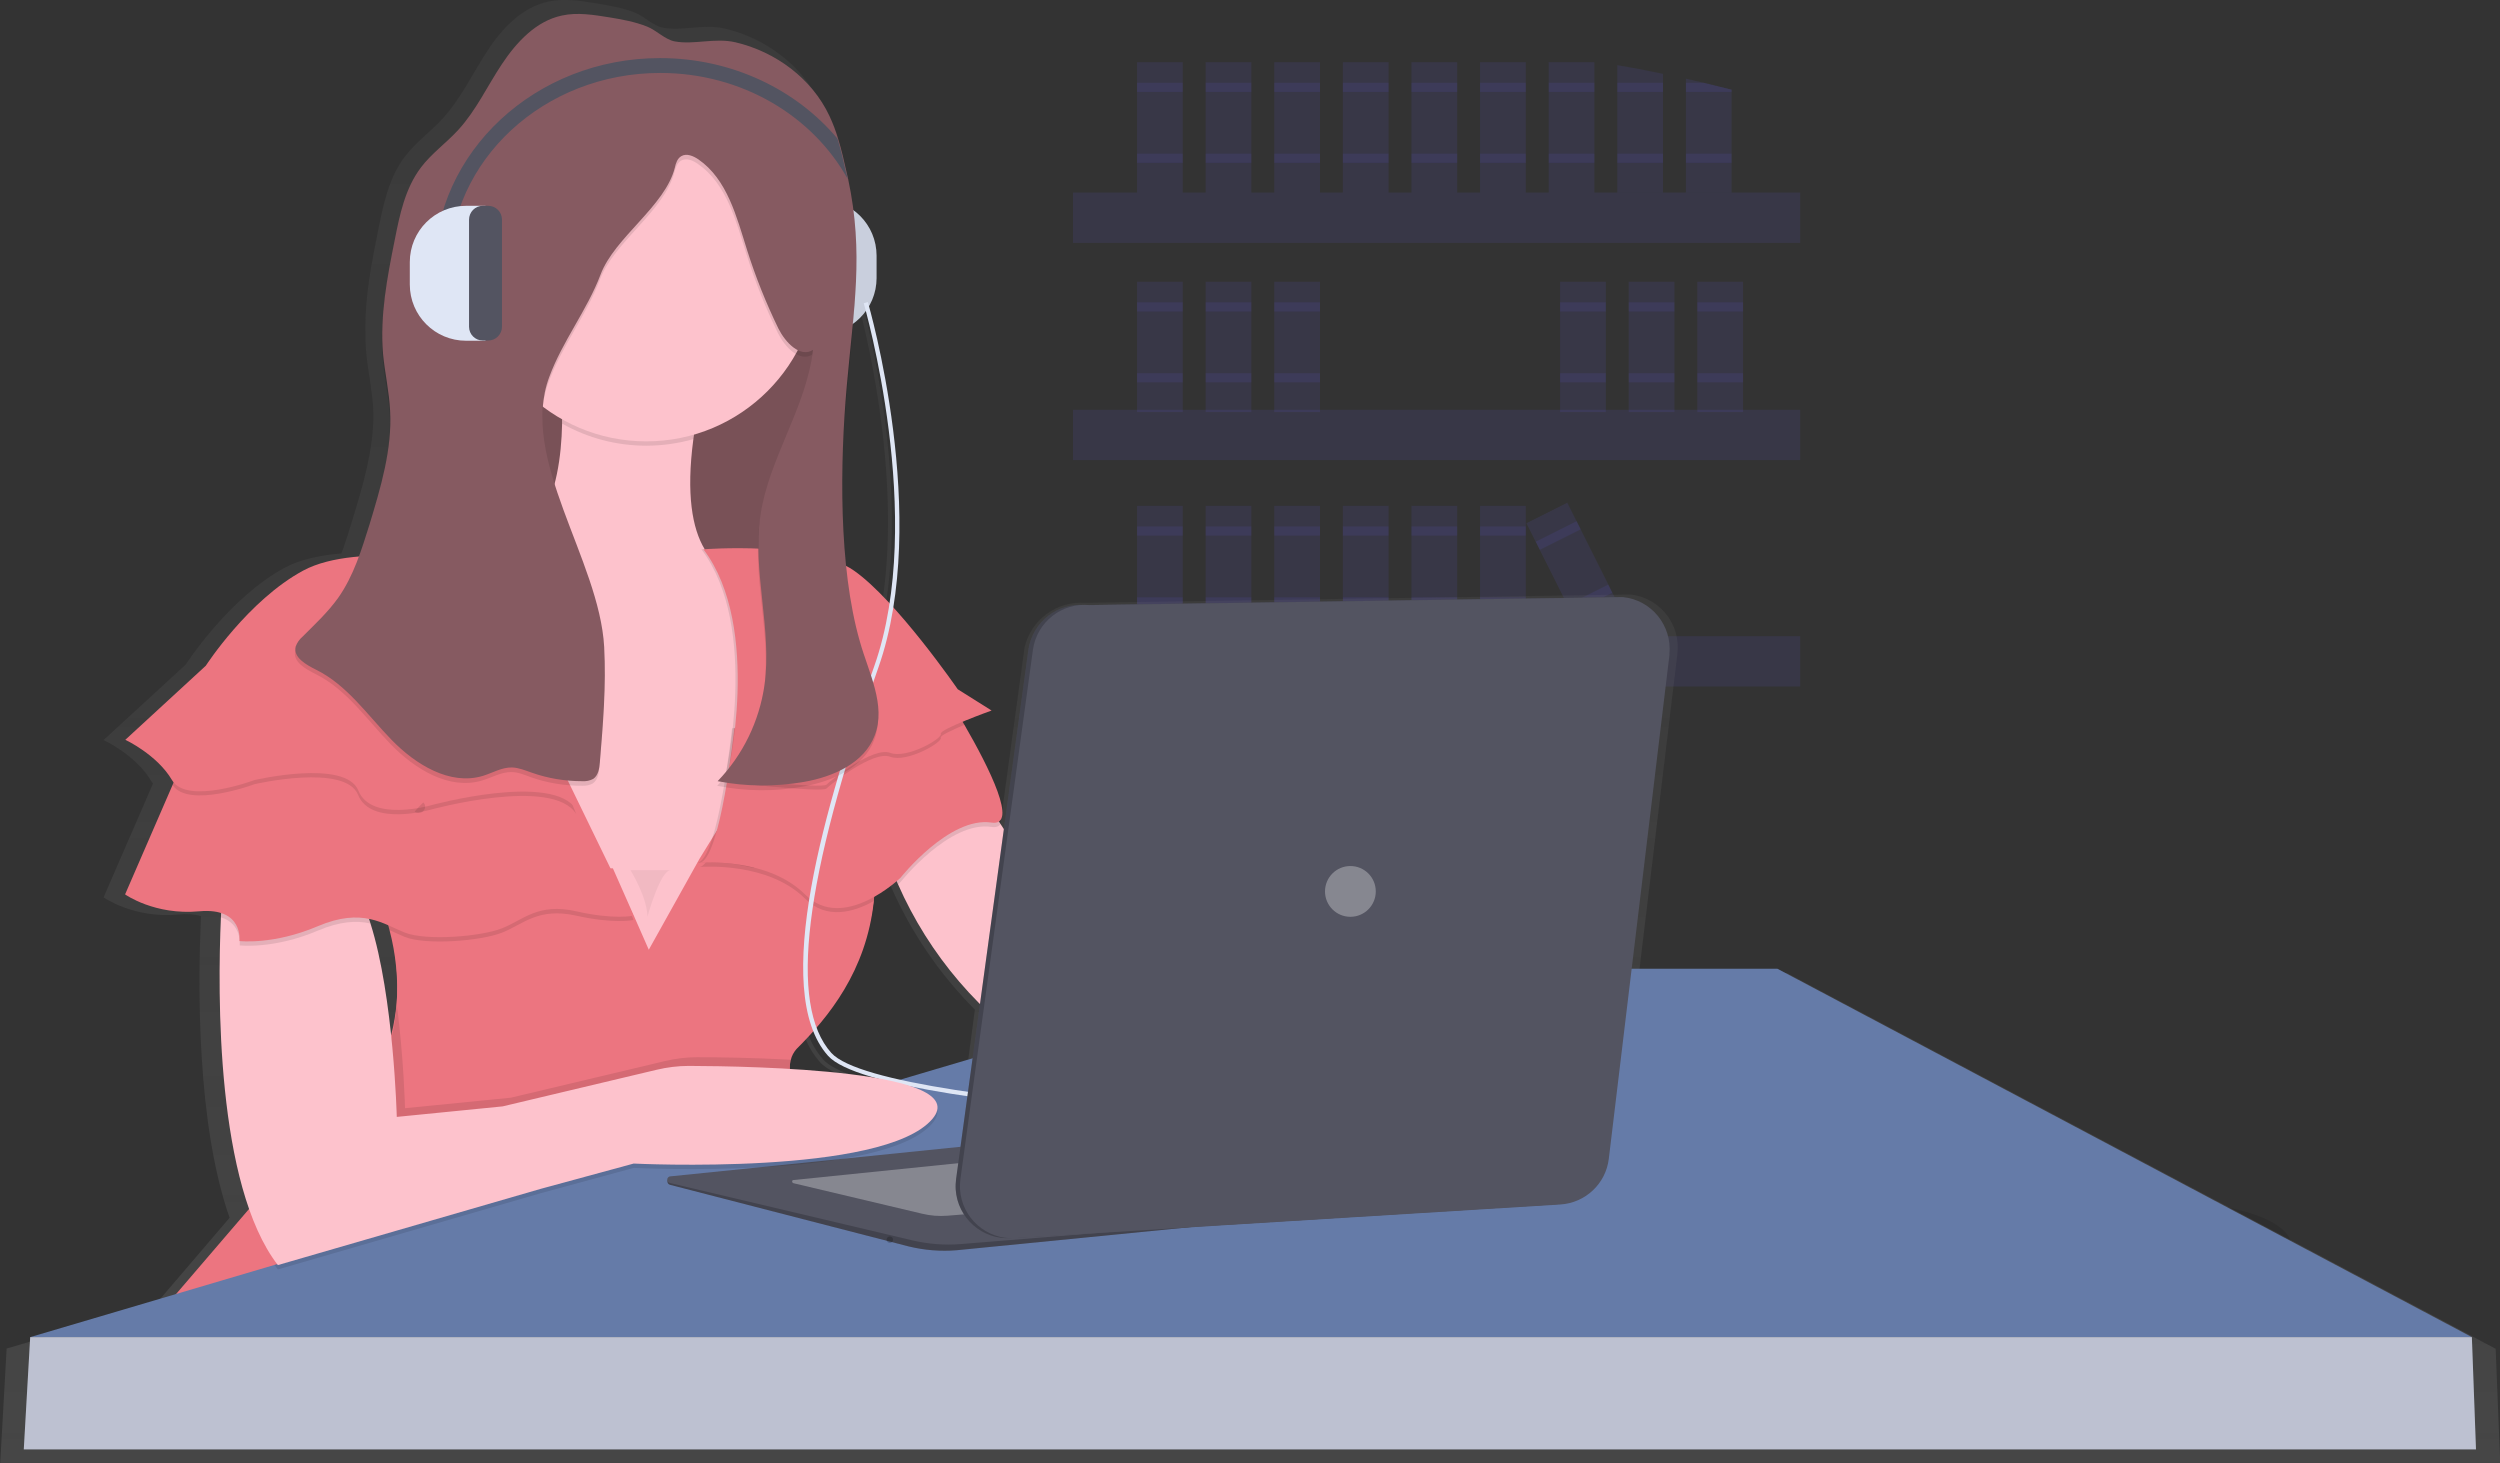 <?xml version="1.0" encoding="utf-8"?>
<!-- Generator: Adobe Illustrator 24.3.0, SVG Export Plug-In . SVG Version: 6.00 Build 0)  -->
<svg version="1.1" id="_310c3e5b-d44f-464b-a9f2-e9edade79978"
	 xmlns="http://www.w3.org/2000/svg" xmlns:xlink="http://www.w3.org/1999/xlink" x="0px" y="0px" viewBox="0 0 1093.2 639.8"
	 style="enable-background:new 0 0 1093.2 639.8;" xml:space="preserve">
<rect x="0" y="0" width="1093.2" height="639.8" fill="#333333" stroke="none"/>
<style type="text/css">
	.st0{opacity:0.1;fill:#6C63FF;enable-background:new    ;}
	.st1{opacity:0.1;enable-background:new    ;}
	.st2{fill:url(#SVGID_1_);}
	.st3{fill:#DFE6F5;}
	.st4{fill:#535461;}
	.st5{opacity:0.1;}
	.st6{fill:#865A61;}
	.st7{fill:#FDC2CC;}
	.st8{fill:#EC7580;}
	.st9{fill:#657BA8;}
	.st10{fill:#CBCDDA;}
	.st11{opacity:0.1;fill:#43557F;enable-background:new    ;}
	.st12{opacity:0.2;enable-background:new    ;}
	.st13{opacity:0.3;fill:#FFFFFF;enable-background:new    ;}
	.st14{opacity:5.000000e-02;enable-background:new    ;}
</style>
<rect x="469.2" y="84.2" class="st0" width="318" height="22"/>
<rect x="469.2" y="179.2" class="st0" width="318" height="22"/>
<rect x="469.2" y="278.2" class="st0" width="318" height="22"/>
<rect x="497.2" y="27.2" class="st0" width="20" height="57"/>
<rect x="497.2" y="36.2" class="st0" width="20" height="4"/>
<rect x="497.2" y="67.2" class="st0" width="20" height="4"/>
<rect x="527.2" y="27.2" class="st0" width="20" height="57"/>
<rect x="527.2" y="36.2" class="st0" width="20" height="4"/>
<rect x="527.2" y="67.2" class="st0" width="20" height="4"/>
<rect x="557.2" y="27.2" class="st0" width="20" height="57"/>
<rect x="557.2" y="36.2" class="st0" width="20" height="4"/>
<rect x="557.2" y="67.2" class="st0" width="20" height="4"/>
<rect x="587.2" y="27.2" class="st0" width="20" height="57"/>
<rect x="587.2" y="36.2" class="st0" width="20" height="4"/>
<rect x="587.2" y="67.2" class="st0" width="20" height="4"/>
<rect x="617.2" y="27.2" class="st0" width="20" height="57"/>
<rect x="617.2" y="36.2" class="st0" width="20" height="4"/>
<rect x="617.2" y="67.2" class="st0" width="20" height="4"/>
<rect x="647.2" y="27.2" class="st0" width="20" height="57"/>
<rect x="647.2" y="36.2" class="st0" width="20" height="4"/>
<rect x="647.2" y="67.2" class="st0" width="20" height="4"/>
<rect x="677.2" y="27.2" class="st0" width="20" height="57"/>
<rect x="677.2" y="36.2" class="st0" width="20" height="4"/>
<rect x="677.2" y="67.2" class="st0" width="20" height="4"/>
<rect x="679.2" y="221.1" transform="matrix(0.894 -0.448 0.448 0.894 -38.788 335.4)" class="st0" width="20" height="57"/>
<rect x="671.4" y="232" transform="matrix(0.894 -0.448 0.448 0.894 -32.607 330.227)" class="st0" width="20" height="4"/>
<rect x="685.2" y="259.7" transform="matrix(0.894 -0.448 0.448 0.894 -43.562 339.391)" class="st0" width="20" height="4"/>
<rect x="497.2" y="123.2" class="st0" width="20" height="57"/>
<rect x="497.2" y="132.2" class="st0" width="20" height="4"/>
<rect x="497.2" y="163.2" class="st0" width="20" height="4"/>
<rect x="527.2" y="123.2" class="st0" width="20" height="57"/>
<rect x="527.2" y="132.2" class="st0" width="20" height="4"/>
<rect x="527.2" y="163.2" class="st0" width="20" height="4"/>
<rect x="557.2" y="123.2" class="st0" width="20" height="57"/>
<rect x="557.2" y="132.2" class="st0" width="20" height="4"/>
<rect x="557.2" y="163.2" class="st0" width="20" height="4"/>
<rect x="682.2" y="123.2" class="st0" width="20" height="57"/>
<rect x="682.2" y="132.2" class="st0" width="20" height="4"/>
<rect x="682.2" y="163.2" class="st0" width="20" height="4"/>
<rect x="712.2" y="123.2" class="st0" width="20" height="57"/>
<rect x="712.2" y="132.2" class="st0" width="20" height="4"/>
<rect x="712.2" y="163.2" class="st0" width="20" height="4"/>
<rect x="742.2" y="123.2" class="st0" width="20" height="57"/>
<rect x="742.2" y="132.2" class="st0" width="20" height="4"/>
<rect x="742.2" y="163.2" class="st0" width="20" height="4"/>
<rect x="497.2" y="221.2" class="st0" width="20" height="57"/>
<rect x="497.2" y="230.2" class="st0" width="20" height="4"/>
<rect x="497.2" y="261.2" class="st0" width="20" height="4"/>
<rect x="527.2" y="221.2" class="st0" width="20" height="57"/>
<rect x="527.2" y="230.2" class="st0" width="20" height="4"/>
<rect x="527.2" y="261.2" class="st0" width="20" height="4"/>
<rect x="557.2" y="221.2" class="st0" width="20" height="57"/>
<rect x="557.2" y="230.2" class="st0" width="20" height="4"/>
<rect x="557.2" y="261.2" class="st0" width="20" height="4"/>
<rect x="587.2" y="221.2" class="st0" width="20" height="57"/>
<rect x="587.2" y="230.2" class="st0" width="20" height="4"/>
<rect x="587.2" y="261.2" class="st0" width="20" height="4"/>
<rect x="617.2" y="221.2" class="st0" width="20" height="57"/>
<rect x="617.2" y="230.2" class="st0" width="20" height="4"/>
<rect x="617.2" y="261.2" class="st0" width="20" height="4"/>
<rect x="647.2" y="221.2" class="st0" width="20" height="57"/>
<rect x="647.2" y="230.2" class="st0" width="20" height="4"/>
<rect x="647.2" y="261.2" class="st0" width="20" height="4"/>
<path class="st0" d="M727.2,32.3v51.9h-20V28.5C713.9,29.6,720.6,30.9,727.2,32.3z"/>
<rect x="707.2" y="36.2" class="st0" width="20" height="4"/>
<rect x="707.2" y="67.2" class="st0" width="20" height="4"/>
<path class="st0" d="M757.2,39.2v45h-20V34.4c2.6,0.6,5.2,1.2,7.8,1.8C749.1,37.2,753.1,38.2,757.2,39.2z"/>
<path class="st0" d="M757.2,39.2v1h-20v-4h7.8C749.1,37.2,753.1,38.2,757.2,39.2z"/>
<rect x="737.2" y="67.2" class="st0" width="20" height="4"/>
<ellipse class="st1" cx="948" cy="544.8" rx="54" ry="19.2"/>
<ellipse class="st1" cx="813.5" cy="489.6" rx="54" ry="19.2"/>
<linearGradient id="SVGID_1_" gradientUnits="userSpaceOnUse" x1="623.535" y1="757.86" x2="623.535" y2="118.024" gradientTransform="matrix(1 0 0 1 -76.96 -118.02)">
	<stop  offset="0" style="stop-color:#808080;stop-opacity:0.25"/>
	<stop  offset="0.54" style="stop-color:#808080;stop-opacity:0.12"/>
	<stop  offset="1" style="stop-color:#808080;stop-opacity:0.1"/>
</linearGradient>
<path class="st2" d="M1091.3,589.8L781.6,425.6h-64.9l16.8-139.8c1.5-12.7-7.5-24.2-20.2-25.8l-0.5,0L711,260h-0.2l-236.2,3.6
	c-12.5-0.9-23.8,7.4-26.6,19.6l-11,80.4l-1.6-2.4l-0.8-1.2c5.8-3.8-5.6-26.2-15.4-43l-0.9-1.5c6.2-2.6,13-5,13-5l-15.2-9.5
	c0,0-13.9-20.2-28.8-36.5c10-62.6-11.1-135-11.4-136l-0.6,0.1c2.9-4.7,4.5-10.2,4.5-15.8l0,0c0-8.6-3.7-16.8-10.1-22.5
	c-0.6-5.4-1.4-10.9-2.7-16.7l0,0c-0.2-1-0.5-2.1-0.7-3.2c-1.1-5-2.3-10-3.8-14.9c-1-3.5-2.3-6.9-3.9-10.2
	C351,28.7,334.8,16.7,317,12.5c-9.1-2.2-18.5,1.2-27.1-0.4c-4.3-0.8-8.1-4.9-12.3-6.6c-5.3-2.1-11.1-3.1-16.7-4
	c-7-1.2-14.3-2.3-21.2-0.8c-11.5,2.5-20.3,11.8-26.7,21.7s-11.5,20.7-19.4,29.4c-5.3,5.8-11.9,10.5-16.6,16.7
	c-7,9.2-9.4,21-11.7,32.4c-2.8,14.1-5.6,28.3-5.5,42.6c0,3.3,0,6.6,0.3,10c0.7,8.5,2.7,16.9,3.1,25.4c0,0.9,0.1,1.8,0.1,2.8
	c-0.1,15.6-4.7,31-9.3,46c-1.5,4.8-2.9,9.6-4.7,14.3c-9.2,0.8-18,2.6-24.7,6.2c-24.5,13.1-43.4,42.4-43.4,42.4l-35.9,33
	c0,0,14.2,6.6,20.8,17.9c0.2,0.4,0.5,0.8,0.8,1.1l-0.5,1.2l-21.1,48.6c0,0,13.2,9.4,33,7.5c3.2-0.4,6.5-0.2,9.6,0.7
	c0,0.6-0.1,1.2-0.1,1.9c-1.2,27.8-1.9,88.8,12.6,130l-32.5,38l-65,19.2l-2.8,50h1093.2L1091.3,589.8z M153.8,403.4
	c2.8,0.6,5.5,1.4,8.2,2.6v34.8c-1.7-12.3-4.1-24.9-7.4-35.3C154.2,404.7,154,404.1,153.8,403.4z M341.5,470.3v-0.4
	c0-1.2,0.2-2.4,0.5-3.6c0.4-1.8,1.3-3.5,2.6-4.9c2.4-2.4,4.9-5,7.4-7.8c1.5,4,3.7,7.6,6.5,10.8c3.2,3.6,10.4,6.8,20.4,9.7
	C366.5,472.2,354,470.9,341.5,470.3L341.5,470.3z M423.1,465.5l-32.7,9.7c-15.5-3.5-26.5-7.4-30.5-12c-2.9-3.3-5.1-7.1-6.6-11.2
	c11.7-13.5,23-31.7,25.6-56.5c0.1-0.6,0.1-1.3,0.2-2c3.5-2,6.9-4.4,10-7l0.6,1.4c8.8,20,21.2,38.1,36.6,53.6L423.1,465.5z
	 M374.6,130c2.6,9.3,20,74.9,11.3,132.6c-5.4-5.9-10.9-11.1-15.9-14.5c-1.2-0.8-2.4-1.5-3.6-2.2c-1.1-10.6-1.6-21.5-1.7-32.4
	c0.1-13.5,0.9-26.8,2-39.5c1.2-13.5,2.6-26.3,3.5-38.9C371.8,133.6,373.3,131.9,374.6,130z"/>
<path class="st3" d="M358.7,146.2h-8.5v-59h8.5c13.6,0,24.6,11,24.6,24.6v9.8C383.3,135.1,372.3,146.2,358.7,146.2L358.7,146.2z"/>
<path class="st4" d="M348.9,87.2h2.4c3.3,0,6,2.7,6,6v46.9c0,3.3-2.7,6-6,6h-2.4c-3.3,0-6-2.7-6-6V93.3
	C342.9,89.9,345.6,87.2,348.9,87.2z"/>
<g class="st5">
	<path d="M358.7,146.2h-8.5v-59h8.5c13.6,0,24.6,11,24.6,24.6v9.8C383.3,135.1,372.3,146.2,358.7,146.2L358.7,146.2z"/>
	<path d="M348.9,87.2h2.4c3.3,0,6,2.7,6,6v46.9c0,3.3-2.7,6-6,6h-2.4c-3.3,0-6-2.7-6-6V93.3C342.9,89.9,345.6,87.2,348.9,87.2z"/>
</g>
<rect x="213.6" y="118.4" class="st6" width="149.1" height="154.6"/>
<rect x="213.6" y="97.1" class="st1" width="149.1" height="154.6"/>
<path class="st7" d="M357.6,246.7l-9,65.4l-4.2,30.7l-1.6,11.3l-13.1,25.5l-24,46.8l-46.3,5.6L178,317.1c0,0-42.6-81.5,22.2-74.1
	c36.3,4.2,45-28.4,45.6-57.8c0.2-14.8-1.2-29.6-4-44.1l64.8,31.5c-1.5,7-2.6,13.5-3.4,19.4c-3.2,24.1-0.5,39.1,4.9,48.1
	C322.8,264.3,357.6,246.7,357.6,246.7z"/>
<path class="st1" d="M306.7,172.6c-1.5,7-2.6,13.5-3.4,19.4c-6.7,1.9-13.7,2.9-20.7,2.9c-12.9,0-25.5-3.3-36.7-9.6
	c0.2-14.8-1.2-29.6-4-44.1L306.7,172.6z"/>
<circle class="st7" cx="282.6" cy="118" r="75"/>
<path class="st8" d="M382.7,544.9L74.3,569l50-58.3c53.6-32.8,53.2-77.8,46.1-105.8c-2.2-9-5.6-17.6-9.9-25.7l106.6,0.5h0.9
	l8.8,19.9l0.4,0.9l6.5,14.8l22.2-39.8l7.7-12.5l4.3-7c0,0,63.9-14.8,64.8,23.1c0.1,4.4-0.1,8.7-0.5,13.1
	c-3.2,30.6-19.9,50.9-33.8,64.7C332.6,472.6,382.7,544.9,382.7,544.9z"/>
<path class="st8" d="M345.8,463.5c-2.3,9,3.4,24.5,11,39.7c-36.2,3.9-76,1.9-76,1.9L240,516.2l-114.8,33.3c-5-6.5-9-14.6-12.3-23.8
	l11.4-13.3c35.8-21.9,47.5-49.2,49.2-73.3c0.7-10.9-0.4-21.9-3.2-32.5c-2.2-9-5.6-17.6-9.9-25.7l106.6,0.5h0.9l8.8,19.9l0.4,0.9
	l6.5,14.8l22.2-39.8l7.7-12.5l4.3-7c0,0,63.9-14.8,64.8,23.2c0.1,4.4-0.1,8.7-0.5,13.1c-3.2,30.6-19.9,50.9-33.8,64.7
	C347.1,460.1,346.2,461.7,345.8,463.5z"/>
<path class="st7" d="M586.4,511.5c-1.8,22.2-55.6-7.4-55.6-7.4s-16.7-5.6-73.2-41.7c-28.7-18.3-51.3-44.7-65-75.9
	c-2.2-4.8-4-9.8-5.4-14.9l38.9-28.7l11.4,17.4l37.7,57.6l55.6,37C530.8,455,588.2,489.3,586.4,511.5z"/>
<polygon class="st9" points="1080.9,584.7 13.2,584.7 120.1,553.1 387.3,474 557.7,423.6 777.2,423.6 "/>
<polygon class="st10" points="13.2,584.7 10.4,633.8 1082.7,633.8 1080.9,584.7 "/>
<polygon class="st11" points="13.2,584.7 10.4,633.8 1082.7,633.8 1080.9,584.7 "/>
<path class="st4" d="M293.1,515.3l225.7-23.2l2.8,44.4l-103.2,10.2c-7.1,0.6-14.3,0-21.2-1.7l-104.2-26.9c-0.8-0.2-1.3-1-1.1-1.8
	C292,515.8,292.5,515.4,293.1,515.3L293.1,515.3z"/>
<path class="st12" d="M293.1,515.3l225.7-23.2l2.8,44.4l-103.2,10.2c-7.1,0.6-14.3,0-21.2-1.7l-104.2-26.9c-0.8-0.2-1.3-1-1.1-1.8
	C292,515.8,292.5,515.4,293.1,515.3L293.1,515.3z"/>
<path class="st4" d="M293.1,514.4l227.6-23.2l2.8,44.4L420.2,544c-7.1,0.6-14.3,0-21.2-1.6l-106.1-25.1c-0.8-0.2-1.3-1-1.1-1.8
	C292,514.9,292.5,514.4,293.1,514.4L293.1,514.4z"/>
<path class="st13" d="M347,516l120.3-12.3l1.5,23.5l-54.5,4.4c-3.8,0.3-7.5,0-11.2-0.9l-56.1-13.3c-0.4-0.1-0.7-0.5-0.6-0.9
	C346.4,516.2,346.7,516,347,516L347,516z"/>
<path class="st1" d="M437.5,360.4c-0.7,1-2,1.5-3.9,1.2c-18.5-2.8-39.8,24.1-39.8,24.1l-1.1,1c-2.2-4.8-4-9.8-5.4-14.9l38.9-28.8
	L437.5,360.4z"/>
<path class="st1" d="M382.1,394c-8.7,4.9-20.7,8.3-30-1c-16.2-16.1-44.5-14-46.2-13.9c2.9-0.4,5.5-6.3,7.6-14.3l4.3-7
	c0,0,63.8-14.8,64.8,23.2C382.8,385.3,382.6,389.7,382.1,394z"/>
<path class="st1" d="M348.6,312.1l-5.8,42l-13.1,25.5c-8.1-2.1-16.5-2.9-24.8-2.3c9.2-1.3,15.2-58.8,15.2-58.8l0.5-0.1L348.6,312.1z
	"/>
<path class="st8" d="M433.6,359.7c-18.5-2.8-39.8,24.1-39.8,24.1s-25,24.1-41.7,7.4c-16.2-16.2-44.5-14-46.2-13.9
	c9.2-1.3,15.2-58.8,15.2-58.8l0.5-0.1l88.9-19.8c0,0,5.3,8.1,11.3,18.5C432.5,335.6,445.5,361.5,433.6,359.7z"/>
<path class="st1" d="M411.4,322.6c0.9,1.9-14.8,11.1-22.2,8.3s-25.9,12-27.8,13.9s-43.5-2.8-43.5-2.8c1.7-7.8,3-15.8,3.7-23.8
	l88.9-19.8c0,0,5.3,8.1,11.3,18.5C416.2,319.3,410.9,321.7,411.4,322.6z"/>
<path class="st1" d="M357.6,246.7l-9,65.4l-4.2,30.7c-12.4-0.9-27.5-2.6-27.5-2.6s15.7-65.8-10.2-100c0,0,0.5,0,1.5-0.1
	C322.8,264.3,357.6,246.7,357.6,246.7z"/>
<path class="st8" d="M307.6,240.2c0,0,47.2-3.7,65.8,9.3s45.4,51.9,45.4,51.9l14.8,9.3c0,0-23.1,8.3-22.2,10.2s-14.8,11.1-22.2,8.3
	s-25.9,12-27.8,13.9s-43.5-2.8-43.5-2.8S333.6,274.5,307.6,240.2z"/>
<path class="st3" d="M648.9,495.3c-10.7-0.3-262.8-6.8-286.8-33.6c-25.6-28.6-0.8-110.9,20.2-170.4c22.8-64.7-4.4-157.7-4.6-158.7
	l1.8-0.5c0.3,1.1,27.6,94.6,4.6,159.8c-32.6,92.5-39.3,147.6-20.6,168.5c23.5,26.2,282.9,33,285.5,33L648.9,495.3z"/>
<path class="st4" d="M474.6,264.6l233.1-3.5c12.5,1.3,21.6,12.4,20.3,24.9c0,0.1,0,0.3,0,0.4l-26.5,220.2
	c-1.3,10.9-10.2,19.3-21.2,20l-238.3,14.8c-12.5,0.8-23.3-8.8-24.1-21.3c-0.1-1.6,0-3.1,0.2-4.7l31.6-231.4
	C451.6,271.9,462.5,263.4,474.6,264.6z"/>
<path class="st12" d="M474.6,264.6l233.1-3.5c12.5,1.3,21.6,12.4,20.3,24.9c0,0.1,0,0.3,0,0.4l-26.5,220.2
	c-1.3,10.9-10.2,19.3-21.2,20l-238.3,14.8c-12.5,0.8-23.3-8.8-24.1-21.3c-0.1-1.6,0-3.1,0.2-4.7l31.6-231.4
	C451.6,271.9,462.5,263.4,474.6,264.6z"/>
<path class="st4" d="M476.5,264.6l233.1-3.5c12.5,1.2,21.6,12.4,20.4,24.9c0,0,0,0,0,0c0,0.1,0,0.3,0,0.5l-26.5,220.2
	c-1.3,10.9-10.2,19.3-21.2,20l-238.4,14.7c-12.5,0.8-23.3-8.8-24.1-21.3c-0.1-1.6,0-3.1,0.2-4.7l31.7-231.4
	C453.5,271.9,464.4,263.4,476.5,264.6z"/>
<circle class="st13" cx="590.5" cy="389.8" r="11.1"/>
<path class="st1" d="M356.8,503.2c-36.2,3.9-76,1.9-76,1.9L240,516.2l-114.8,33.3c-5-6.5-9-14.6-12.3-23.8l11.4-13.3
	c35.8-21.9,47.5-49.2,49.2-73.3c3.1,24,3.6,45.5,3.6,45.5l46.3-4.6l67.3-16c4.6-1.1,9.4-1.7,14.1-1.7c8.8,0,24.4,0.2,41,1.1
	C343.6,472.5,349.3,488,356.8,503.2z"/>
<path class="st1" d="M407.7,491.2c-21.3,25-130.6,19.5-130.6,19.5l-40.8,11.1l-114.8,33.3c-0.5-0.7-1-1.3-1.5-2L387.3,474
	C404.3,477.4,414.8,482.8,407.7,491.2z"/>
<path class="st7" d="M407.7,489.3c-21.3,25-130.6,19.5-130.6,19.5l-40.8,11.1l-114.8,33.3c-27-35-26.4-118.4-24.9-152.1
	c0.4-9.1,0.9-14.5,0.9-14.5s38.9-24.1,56.5,0c3.1,4.3,5.8,10.3,8,17.2c10.2,32.1,11.5,84.6,11.5,84.6l46.3-4.6l67.3-16
	c4.6-1.1,9.4-1.7,14.1-1.7C329,466.2,425.9,467.9,407.7,489.3z"/>
<path class="st1" d="M161.9,403.8c-5.9-1.3-13.1-1-22.8,3.1c-19.5,8.3-34.3,6.5-34.3,6.5s1.2-9.5-8.3-12.3
	c0.4-9.1,0.9-14.5,0.9-14.5s38.9-24.1,56.5,0C157,390.8,159.7,396.8,161.9,403.8z"/>
<path class="st1" d="M277,402.3L277,402.3c-0.6,0.1-9,1.7-25-1.9c-16.7-3.7-23.1,3.7-32.4,7.4s-33.3,5.6-42.6,1.9
	c-2.2-0.9-4.4-2-6.7-3c-2.2-9-5.5-17.6-9.9-25.7l106.6,0.5l9.7,19.9L277,402.3z"/>
<path class="st8" d="M277,400.4c0,0-8.3,1.9-25-1.9s-23.1,3.7-32.4,7.4s-33.3,5.6-42.6,1.9s-18.5-11.1-38-2.8
	c-19.5,8.3-34.3,6.5-34.3,6.5s1.9-14.8-17.6-13s-32.4-7.4-32.4-7.4l20.7-47.7l6.2-14.3l154.9-10.6h0.7L277,400.4z"/>
<path class="st1" d="M252,356c-10.2-16.7-63.9-1.9-63.9-1.9s-25.9,7.4-31.5-6.5c-5.6-13.9-45.3-4.7-45.3-4.7s-28.9,10.8-35.8,0.4
	l6.2-14.3l154.9-10.6L252,356z"/>
<path class="st8" d="M207.6,246.7c0,0-50.9-10.2-75,2.8S90,291.1,90,291.1l-35.2,32.4c0,0,13.9,6.5,20.4,17.6s36.1,0,36.1,0
	s39.8-9.3,45.4,4.6c5.6,13.9,31.5,6.5,31.5,6.5s53.7-14.8,63.9,1.9L207.6,246.7z"/>
<path class="st1" d="M266.3,9.4c-6.9-1.2-14-2.3-20.8-0.8c-11.3,2.4-19.9,11.6-26.2,21.2S208,50.2,200.2,58.7
	c-5.2,5.7-11.7,10.3-16.3,16.4c-6.9,9.1-9.2,20.6-11.5,31.8c-3.2,16.4-6.5,33-5.1,49.7c0.7,8.4,2.6,16.6,3.1,25
	c0.9,16.9-4.1,33.5-9,49.6c-3.4,11.2-6.9,22.6-13.7,32.1c-4.5,6.3-10.2,11.6-15.7,17.1c-1.3,1.1-2.3,2.6-2.9,4.2
	c-1.2,4.8,4.6,8,9,10.2c13.5,6.7,22.3,19.9,32.8,30.7c10.5,10.8,25.5,20.1,39.9,15.8c4.3-1.3,8.3-3.7,12.8-3.7c3,0,5.9,1.3,8.7,2.3
	c7.1,2.5,14.6,3.7,22.1,3.7c1.7,0.1,3.3-0.2,4.8-1c2.2-1.5,2.7-4.5,2.9-7.2c1.4-16.8,2.8-33.7,1.9-50.5
	c-2.1-38.2-37.4-82.3-24-118.1c5.8-15.6,16.5-29.1,22.4-44.7c6.2-16.4,28.1-29.8,32.5-46.8c0.5-1.9,1.2-4,2.8-5
	c2.3-1.4,5.3-0.2,7.5,1.4c12.6,8.7,16.7,25.1,21.3,39.7c3.7,11.8,8.3,23.3,13.7,34.3c3,6,9.4,12.9,15.1,9.3
	c-2.8,25.3-19.2,47.4-23,72.5c-3.6,24.5,5.1,49.6,1.8,74.1c-2.2,15.8-9.4,30.5-20.5,42c12.5,2.5,25.3,2.6,37.8,0.3
	c12.7-2.3,26.3-8.3,30.9-20.4c5-13.3-2.7-27.5-6.7-41.1c-9.4-32.8-8.7-71.6-5.7-105.6c3.1-35,7.7-65.6-0.1-99.8
	c-1.9-8.4-3.9-16.8-7.5-24.6c-7.7-16.3-23.7-28-41.1-32.2c-9-2.1-18.2,1.2-26.6-0.4c-4.2-0.8-8-4.8-12.1-6.5
	C277.5,11.3,271.9,10.3,266.3,9.4z"/>
<path class="st6" d="M382.5,321.6c-4.6,12.1-18.2,18.1-30.9,20.3c-12.5,2.2-25.4,2.1-37.8-0.3c11.1-11.5,18.2-26.2,20.5-42
	c3.4-24.5-5.4-49.6-1.8-74.1c3.7-25.2,20.1-47.2,23-72.5c-5.6,3.6-12.1-3.3-15.1-9.3c-5.4-11.1-10-22.6-13.7-34.3
	c-4.6-14.6-8.7-31-21.3-39.7c-2.2-1.5-5.2-2.8-7.5-1.4c-1.7,1-2.4,3.1-2.8,5c-4.3,17-26.3,30.4-32.5,46.8
	c-5.9,15.6-16.6,29-22.4,44.7c-13.4,35.8,21.9,79.9,24,118.1c0.9,16.9-0.5,33.7-1.9,50.5c-0.2,2.7-0.7,5.7-2.9,7.2
	c-1.5,0.8-3.1,1.1-4.8,1c-7.5,0-14.9-1.2-22-3.7c-2.9-1-5.7-2.2-8.7-2.3c-4.5-0.1-8.5,2.4-12.8,3.7c-14.4,4.3-29.4-5-39.9-15.8
	c-10.5-10.8-19.4-23.9-32.9-30.6c-4.4-2.2-10.2-5.4-9-10.2c0.6-1.6,1.6-3.1,2.9-4.2c5.5-5.5,11.2-10.8,15.7-17.1
	c6.7-9.5,10.2-20.9,13.7-32.1c4.9-16.2,9.9-32.8,9-49.6c-0.4-8.4-2.3-16.6-3.1-25c-1.4-16.6,1.8-33.3,5.1-49.7
	c2.2-11.2,4.6-22.7,11.5-31.8c4.7-6.2,11.1-10.7,16.3-16.4c7.8-8.5,12.7-19.2,19.1-28.8s14.9-18.8,26.2-21.2
	c6.8-1.5,13.9-0.3,20.8,0.8c5.5,0.9,11.1,1.9,16.4,4c4.1,1.6,7.9,5.7,12.1,6.5c8.4,1.6,17.6-1.7,26.6,0.4
	c17.5,4.1,33.4,15.8,41.1,32.2c1.5,3.2,2.8,6.6,3.8,10c1.5,4.8,2.6,9.7,3.7,14.6c0.2,1,0.5,2.1,0.7,3.1l0,0
	c6.9,32.6,2.4,56.3-0.6,90.1s-3.7,79.2,5.7,112C379.8,294.1,387.6,308.4,382.5,321.6z"/>
<path class="st14" d="M275.7,380.5c0,0,7.4,12,7.4,20.4c0,0,5.6-20.4,10.2-20.4"/>
<path class="st1" d="M185.9,352.7c0,1.5-1.2,2.8-2.8,2.8c-0.6,0-1.3-0.2-1.8-0.6c1.2-1.4,2.5-2.8,3.8-4
	C185.6,351.4,185.9,352,185.9,352.7z"/>
<circle class="st12" cx="389.1" cy="542.1" r="1.4"/>
<path class="st4" d="M370.7,78.3c-15.3-27.6-46.3-46.4-82-46.4c-50.8,0-92.1,38.2-92.1,85.2H190c0-50.6,44.2-91.7,98.6-91.7
	c31.5,0,59.6,13.8,77.6,35.2c1.5,4.8,2.6,9.7,3.7,14.6C370.3,76.2,370.5,77.3,370.7,78.3z"/>
<path class="st3" d="M203.8,90h8.5v59h-8.5c-13.6,0-24.6-11-24.6-24.6v-9.8C179.2,101,190.2,90,203.8,90L203.8,90z"/>
<path class="st4" d="M211.1,90h2.4c3.3,0,6,2.7,6,6v46.9c0,3.3-2.7,6-6,6h-2.4c-3.3,0-6-2.7-6-6V96.1C205.1,92.7,207.8,90,211.1,90z
	"/>
</svg>
